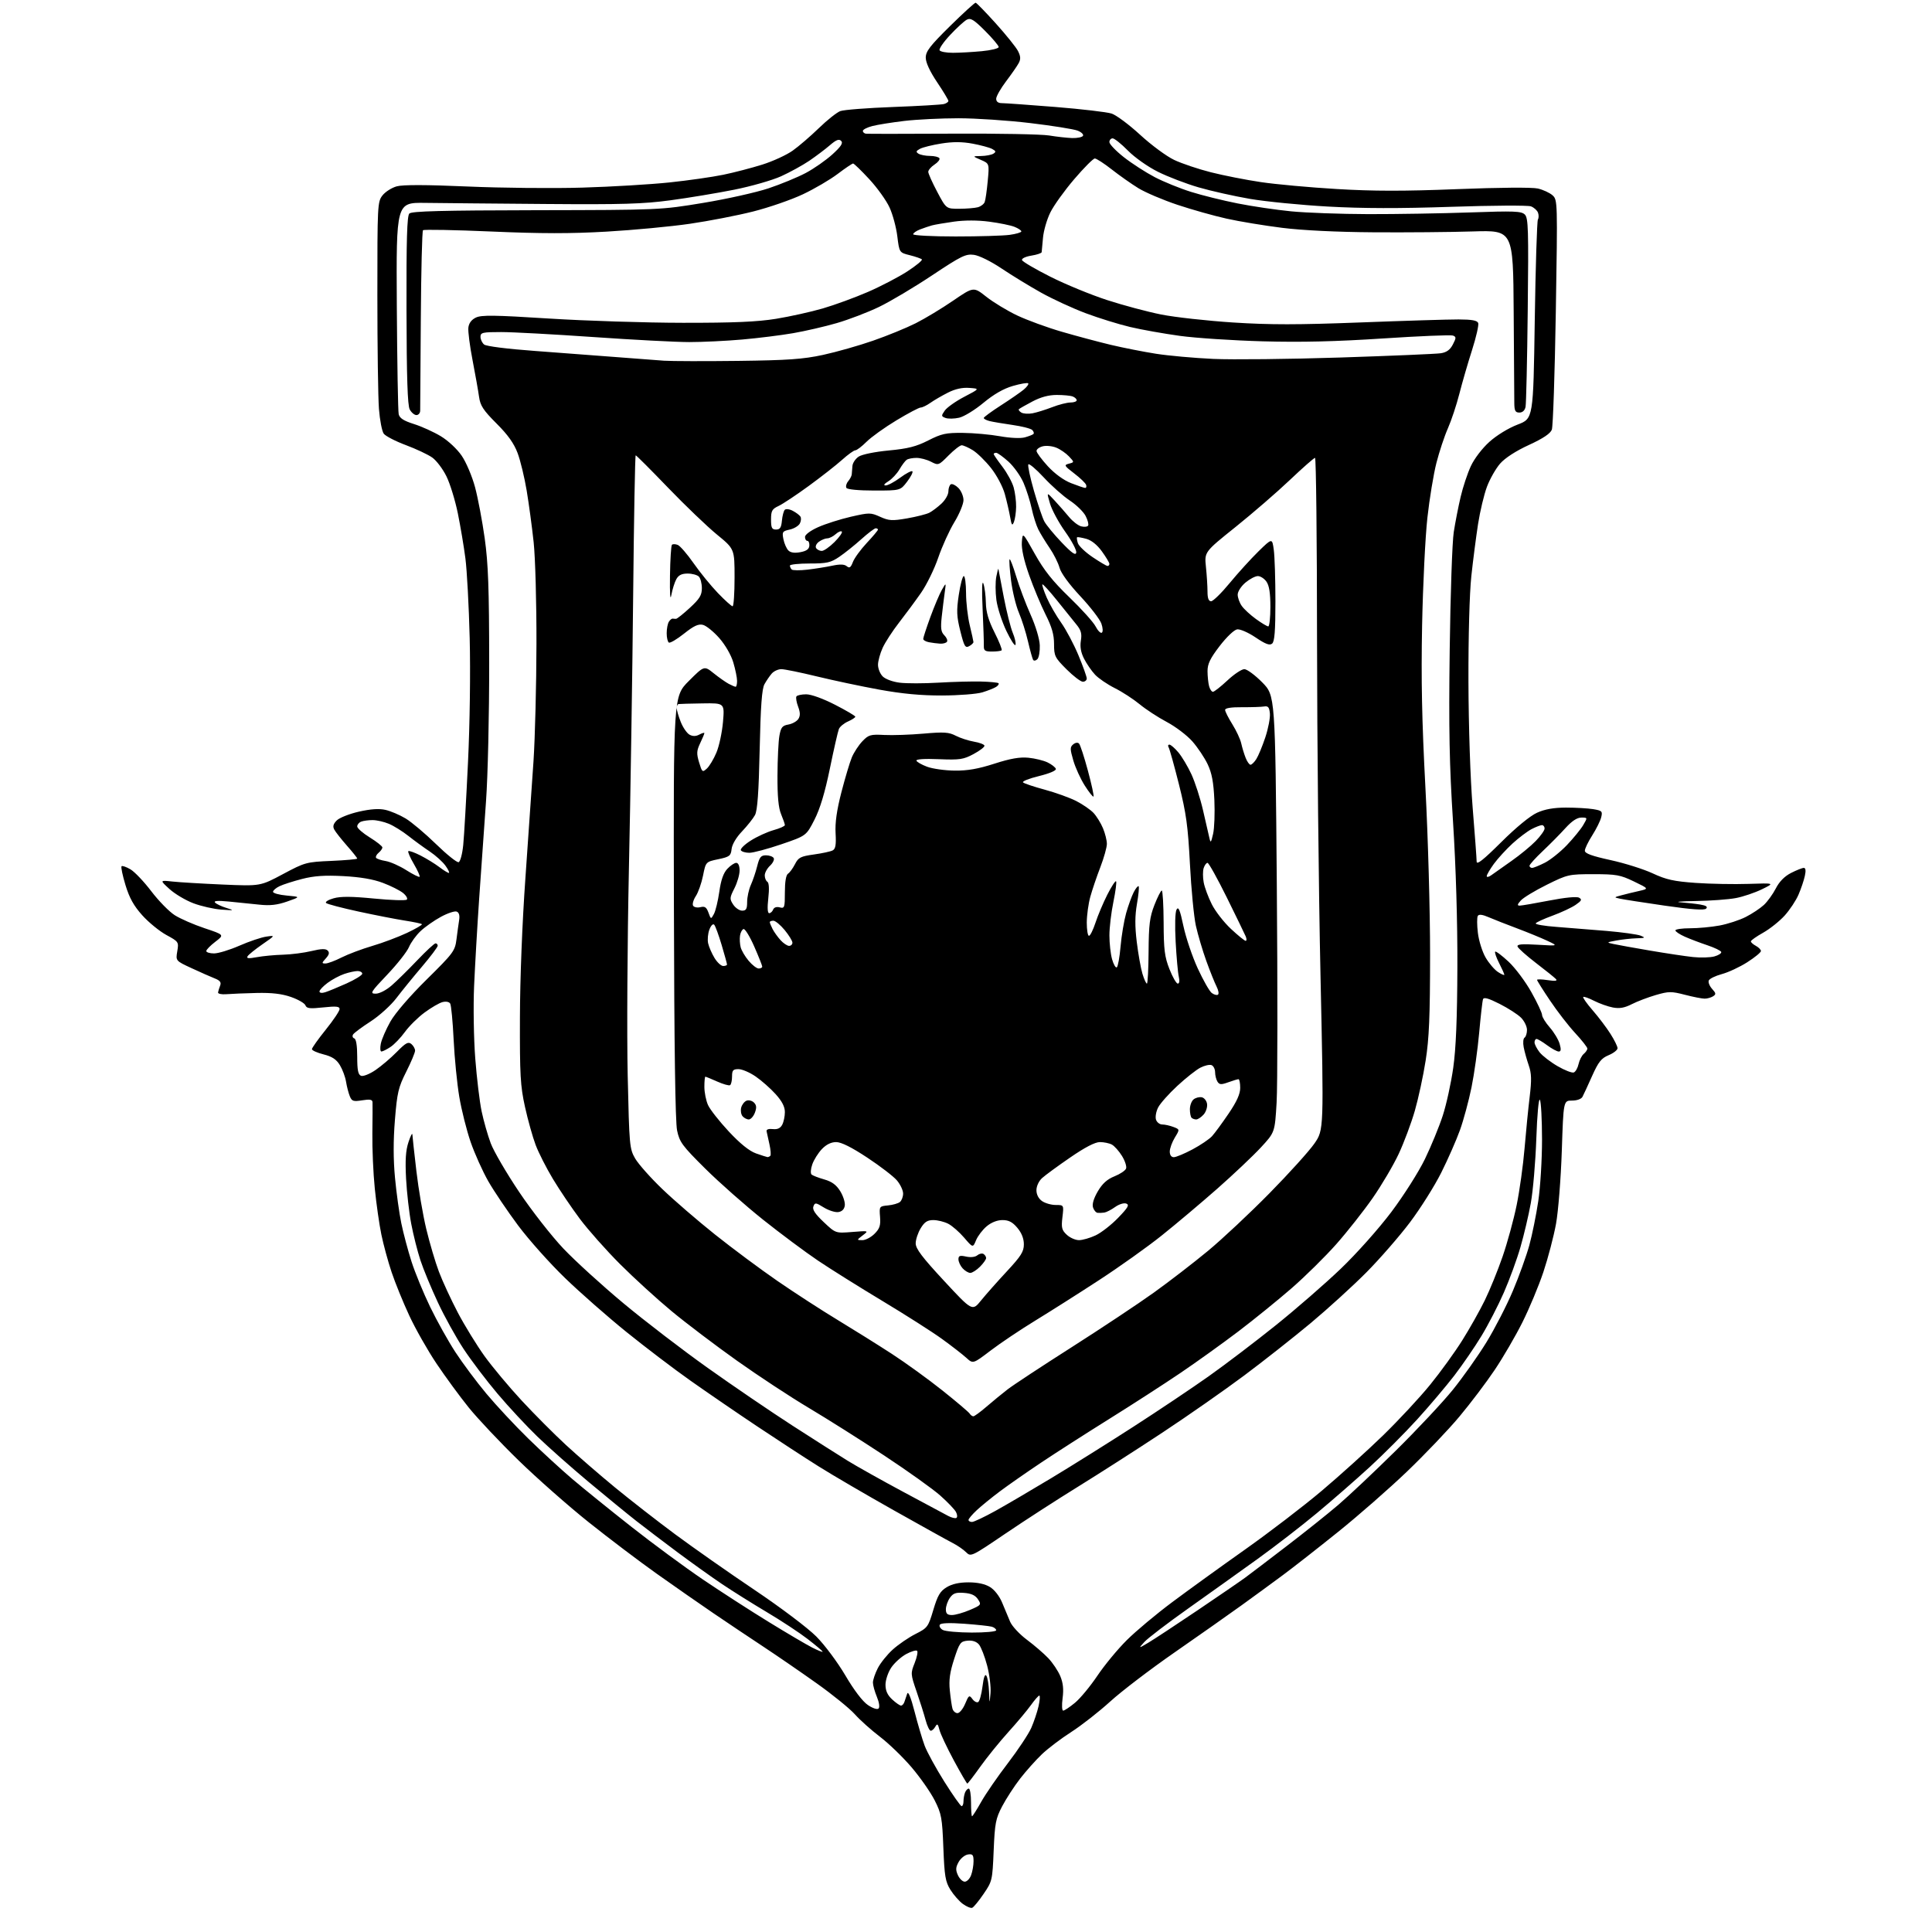 <?xml version="1.0" encoding="UTF-8" standalone="no"?>
<svg 
  version="1.1" 
  xmlns="http://www.w3.org/2000/svg" 
  xmlns:xlink="http://www.w3.org/1999/xlink" 
  xmlns:svg="http://www.w3.org/2000/svg"
  xmlns:rdf="http://www.w3.org/1999/02/22-rdf-syntax-ns#"
  xmlns:cc="http://creativecommons.org/ns#"
  xmlns:dc="http://purl.org/dc/elements/1.1/"
  viewBox="0 0 768 768"
  width="768"
  height="768"
>
<style>svg {background-color: white; }</style>"
<path stroke="none" fill="black" fill-rule="evenodd" d="M386.46,758.38C385.89,758.60 384.22,757.91 382.76,756.85C381.30,755.78 379.07,753.24 377.80,751.21C375.80,747.98 375.44,745.82 375.00,734.50C374.54,722.60 374.25,721.01 371.54,715.65C369.91,712.44 365.77,706.52 362.35,702.51C358.92,698.49 353.28,693.04 349.81,690.40C346.34,687.75 341.83,683.72 339.79,681.43C337.74,679.14 330.95,673.63 324.70,669.19C318.45,664.74 308.87,658.16 303.42,654.56C297.96,650.96 289.03,644.98 283.56,641.26C278.10,637.54 267.97,630.49 261.06,625.58C254.15,620.68 241.97,611.46 234.00,605.10C226.03,598.74 213.48,587.68 206.13,580.52C198.78,573.36 189.86,563.90 186.31,559.50C182.76,555.10 176.98,547.21 173.47,541.97C169.96,536.73 165.10,528.16 162.67,522.91C160.23,517.67 157.08,509.93 155.67,505.71C154.25,501.49 152.42,494.76 151.60,490.77C150.77,486.77 149.60,478.55 148.99,472.50C148.37,466.45 147.94,456.55 148.02,450.50C148.10,444.45 148.13,438.88 148.08,438.12C148.02,437.08 147.02,436.90 143.99,437.39C140.44,437.95 139.86,437.76 139.05,435.76C138.54,434.52 137.87,431.93 137.56,430.00C137.25,428.07 136.14,425.10 135.10,423.39C133.70,421.10 132.01,419.99 128.60,419.13C126.07,418.49 124.00,417.56 124.00,417.05C124.00,416.55 126.47,413.07 129.49,409.32C132.51,405.57 134.98,401.89 134.99,401.13C135.00,400.05 133.67,399.91 128.50,400.46C123.15,401.04 121.89,400.89 121.41,399.63C121.09,398.79 118.50,397.30 115.66,396.31C112.01,395.04 108.01,394.58 102.00,394.72C97.33,394.83 91.92,395.05 90.00,395.21C88.06,395.37 86.58,395.05 86.68,394.50C86.77,393.95 87.15,392.72 87.52,391.77C88.02,390.49 87.46,389.76 85.35,388.93C83.78,388.31 79.65,386.49 76.17,384.87C69.83,381.94 69.83,381.94 70.47,378.16C71.10,374.45 71.02,374.33 66.13,371.67C63.39,370.17 59.08,366.66 56.57,363.86C53.18,360.09 51.44,356.97 49.88,351.83C48.72,348.02 48.02,344.65 48.32,344.35C48.62,344.05 50.22,344.61 51.87,345.58C53.53,346.56 57.26,350.49 60.16,354.31C63.07,358.13 67.26,362.41 69.47,363.81C71.69,365.22 77.03,367.55 81.35,368.99C89.20,371.61 89.20,371.61 85.60,374.36C83.62,375.87 82.00,377.53 82.00,378.05C82.00,378.57 83.39,379.00 85.08,379.00C86.78,379.00 91.32,377.61 95.18,375.92C99.04,374.23 103.84,372.61 105.85,372.32C109.50,371.79 109.50,371.79 104.32,375.37C101.48,377.34 98.82,379.48 98.42,380.13C97.88,381.01 98.81,381.10 102.10,380.49C104.52,380.04 109.20,379.60 112.50,379.51C115.80,379.42 120.90,378.76 123.83,378.05C127.69,377.12 129.46,377.06 130.26,377.86C131.05,378.65 130.85,379.51 129.52,380.98C127.85,382.82 127.84,383.00 129.38,383.00C130.31,383.00 133.19,381.93 135.78,380.61C138.38,379.30 143.88,377.23 148.00,376.02C152.12,374.81 158.35,372.46 161.83,370.82C165.31,369.17 167.96,367.62 167.71,367.38C167.47,367.13 164.39,366.48 160.88,365.94C157.37,365.39 149.10,363.78 142.50,362.35C135.90,360.92 130.11,359.40 129.63,358.96C129.15,358.52 130.50,357.67 132.63,357.08C135.45,356.29 139.81,356.32 148.72,357.19C155.44,357.85 161.29,358.04 161.72,357.61C162.15,357.18 161.47,355.99 160.21,354.97C158.95,353.95 155.35,352.14 152.21,350.96C148.36,349.50 143.23,348.63 136.50,348.27C129.06,347.88 124.86,348.17 120.10,349.39C116.58,350.30 112.54,351.59 111.13,352.27C109.71,352.95 108.54,353.95 108.53,354.50C108.51,355.05 110.97,355.73 114.00,356.00C119.50,356.50 119.50,356.50 114.15,358.37C110.18,359.75 107.33,360.07 103.15,359.62C100.04,359.29 94.58,358.73 91.00,358.38C86.50,357.95 84.81,358.08 85.50,358.80C86.05,359.37 88.08,360.33 90.00,360.92C93.28,361.92 93.15,361.96 88.00,361.58C84.97,361.36 79.98,360.23 76.90,359.07C73.82,357.91 69.54,355.37 67.40,353.43C63.50,349.88 63.50,349.88 68.50,350.42C71.25,350.72 80.25,351.26 88.50,351.62C103.50,352.27 103.50,352.27 112.50,347.46C121.25,342.79 121.78,342.65 131.75,342.22C137.39,341.97 142.00,341.56 142.00,341.29C142.00,341.02 140.16,338.71 137.90,336.15C135.65,333.59 133.39,330.72 132.88,329.77C132.21,328.52 132.48,327.52 133.87,326.13C134.93,325.07 138.88,323.51 142.65,322.65C147.32,321.59 150.68,321.36 153.22,321.94C155.27,322.40 158.87,323.93 161.22,325.34C163.57,326.75 169.01,331.33 173.31,335.52C177.60,339.70 181.65,342.95 182.31,342.73C182.97,342.52 183.78,339.49 184.14,335.92C184.49,332.39 185.34,317.66 186.03,303.18C186.77,287.85 187.05,267.17 186.71,253.68C186.39,240.93 185.62,226.68 185.01,222.00C184.41,217.32 183.05,209.28 182.01,204.12C180.96,198.96 178.93,192.33 177.49,189.39C176.05,186.45 173.51,183.08 171.84,181.89C170.17,180.70 165.43,178.47 161.31,176.93C157.19,175.39 153.25,173.35 152.54,172.39C151.84,171.43 150.99,167.01 150.64,162.57C150.29,158.13 150.01,137.80 150.01,117.38C150.00,81.50 150.07,80.18 152.05,77.67C153.17,76.24 155.72,74.62 157.72,74.07C160.15,73.40 169.41,73.42 185.92,74.14C199.44,74.73 219.95,74.93 231.51,74.58C243.07,74.24 258.61,73.31 266.05,72.53C273.49,71.75 283.15,70.37 287.51,69.47C291.87,68.57 298.87,66.74 303.06,65.42C307.25,64.10 312.67,61.61 315.09,59.89C317.52,58.17 322.20,54.14 325.50,50.94C328.80,47.73 332.64,44.68 334.03,44.16C335.42,43.64 344.87,42.91 355.03,42.53C365.19,42.15 374.29,41.62 375.25,41.35C376.21,41.09 377.00,40.53 377.00,40.12C377.00,39.71 374.98,36.35 372.50,32.66C369.63,28.38 368.00,24.85 368.00,22.92C368.00,20.41 369.66,18.26 377.58,10.44C382.85,5.25 387.47,1.04 387.83,1.08C388.20,1.13 391.81,4.84 395.86,9.33C399.91,13.83 403.87,18.74 404.65,20.25C405.73,22.36 405.81,23.50 404.95,25.09C404.34,26.24 402.07,29.50 399.92,32.34C397.77,35.18 396.01,38.29 396.00,39.25C396.00,40.40 396.77,41.00 398.26,41.00C399.50,41.00 409.07,41.69 419.51,42.52C429.95,43.36 440.02,44.54 441.87,45.14C443.72,45.74 448.84,49.55 453.24,53.60C457.64,57.65 463.72,62.14 466.75,63.57C469.78,65.01 476.36,67.22 481.38,68.49C486.40,69.76 495.33,71.52 501.22,72.39C507.12,73.27 520.69,74.51 531.38,75.14C545.95,76.01 557.89,76.03 579.15,75.19C595.96,74.52 609.06,74.42 611.32,74.94C613.43,75.43 616.06,76.65 617.17,77.65C619.16,79.46 619.18,80.12 618.46,123.99C618.06,148.47 617.35,169.53 616.88,170.79C616.29,172.36 613.42,174.28 607.75,176.89C602.60,179.25 598.30,182.04 596.34,184.26C594.62,186.23 592.26,190.37 591.09,193.48C589.93,196.58 588.34,203.25 587.55,208.31C586.77,213.36 585.56,222.68 584.88,229.00C584.15,235.80 583.68,252.98 583.73,271.00C583.79,289.08 584.47,309.44 585.40,321.00C586.27,331.73 586.99,341.39 586.99,342.48C587.00,343.93 589.60,341.88 596.75,334.78C602.67,328.89 608.27,324.30 611.00,323.07C614.12,321.66 617.64,321.04 622.50,321.03C626.35,321.03 631.22,321.31 633.32,321.65C636.84,322.24 637.09,322.49 636.50,324.89C636.15,326.33 634.54,329.56 632.93,332.09C631.32,334.61 630.00,337.35 630.00,338.17C630.00,339.26 632.81,340.28 640.25,341.91C645.89,343.14 653.42,345.52 657.00,347.19C662.35,349.68 665.37,350.35 674.08,350.97C679.90,351.38 689.35,351.55 695.08,351.36C705.50,351.01 705.50,351.01 700.40,353.50C697.60,354.87 692.92,356.45 690.02,357.00C687.11,357.55 679.95,358.08 674.11,358.17C668.28,358.27 665.52,358.50 668.00,358.68C670.48,358.86 674.02,359.26 675.88,359.57C678.23,359.97 678.94,360.46 678.21,361.19C677.49,361.91 672.51,361.56 661.83,360.02C653.40,358.80 645.38,357.55 644.00,357.25C641.51,356.71 641.51,356.70 644.50,355.90C646.15,355.45 649.30,354.68 651.50,354.19C655.50,353.28 655.50,353.28 649.50,350.39C644.10,347.79 642.48,347.50 633.42,347.50C623.60,347.50 623.14,347.61 614.88,351.70C610.22,354.01 605.57,356.82 604.55,357.95C603.15,359.50 603.04,360.00 604.10,360.00C604.87,360.00 610.15,359.09 615.83,357.99C622.11,356.77 626.75,356.32 627.69,356.84C628.96,357.56 628.73,358.04 626.36,359.68C624.79,360.77 620.68,362.69 617.23,363.96C613.78,365.22 610.74,366.61 610.48,367.04C610.21,367.47 613.93,368.11 618.75,368.46C623.56,368.82 632.53,369.54 638.68,370.06C644.84,370.59 650.91,371.43 652.18,371.94C654.22,372.76 654.01,372.89 650.50,372.99C648.30,373.06 644.70,373.46 642.50,373.87C638.50,374.63 638.50,374.63 641.50,375.28C643.15,375.64 649.67,376.81 656.00,377.89C662.33,378.97 669.98,380.12 673.00,380.44C676.02,380.76 679.85,380.65 681.50,380.19C683.15,379.73 684.37,378.94 684.22,378.43C684.06,377.92 681.59,376.72 678.72,375.76C675.85,374.80 671.81,373.27 669.75,372.35C667.69,371.44 666.00,370.31 666.00,369.85C666.00,369.38 668.62,369.00 671.82,369.00C675.02,369.00 680.28,368.51 683.53,367.91C686.77,367.31 691.46,365.78 693.96,364.51C696.46,363.25 699.70,361.09 701.17,359.73C702.63,358.37 704.77,355.40 705.93,353.14C707.31,350.44 709.38,348.34 711.97,347.01C714.14,345.91 716.42,345.00 717.04,345.00C717.78,345.00 717.92,346.09 717.45,348.21C717.07,349.98 715.94,353.31 714.94,355.63C713.95,357.95 711.47,361.68 709.44,363.94C707.40,366.19 703.55,369.26 700.87,370.77C698.19,372.27 696.00,373.82 696.00,374.21C696.00,374.61 696.90,375.41 698.00,376.00C699.10,376.59 700.00,377.51 700.00,378.05C700.00,378.59 697.56,380.59 694.57,382.50C691.59,384.41 687.03,386.53 684.45,387.22C681.87,387.92 679.53,389.06 679.26,389.78C678.98,390.49 679.58,391.99 680.59,393.10C682.16,394.83 682.21,395.25 680.96,396.05C680.16,396.55 678.66,396.98 677.64,396.98C676.62,396.99 673.10,396.30 669.82,395.45C664.37,394.04 663.35,394.05 658.20,395.54C655.10,396.45 650.80,398.08 648.65,399.18C645.79,400.64 643.78,400.99 641.17,400.50C639.20,400.13 635.84,398.94 633.70,397.85C631.56,396.75 629.60,396.06 629.35,396.31C629.11,396.56 630.80,398.96 633.12,401.63C635.45,404.31 638.62,408.50 640.17,410.95C641.73,413.39 643.00,415.97 643.00,416.68C643.00,417.39 641.41,418.64 639.46,419.45C636.54,420.67 635.40,422.11 632.89,427.71C631.22,431.45 629.50,435.18 629.06,436.00C628.59,436.88 626.86,437.50 624.88,437.50C621.50,437.50 621.50,437.50 620.84,457.50C620.47,468.50 619.44,481.55 618.54,486.50C617.64,491.45 615.38,500.06 613.52,505.64C611.66,511.21 607.89,520.23 605.16,525.68C602.43,531.13 597.49,539.62 594.18,544.54C590.88,549.47 584.56,557.83 580.14,563.11C575.72,568.40 566.34,578.23 559.30,584.97C552.26,591.71 539.98,602.47 532.00,608.88C524.02,615.30 514.12,623.05 510.00,626.10C505.88,629.16 498.45,634.58 493.50,638.16C488.55,641.73 476.62,650.12 467.00,656.80C457.38,663.47 445.83,672.28 441.35,676.36C436.86,680.44 429.89,685.90 425.85,688.49C421.81,691.08 416.55,695.06 414.16,697.35C411.77,699.63 407.89,703.98 405.54,707.00C403.20,710.02 399.98,714.98 398.39,718.00C395.80,722.94 395.46,724.74 395.00,735.61C394.51,747.45 394.42,747.85 391.00,752.85C389.08,755.67 387.04,758.16 386.46,758.38zM383.50,748.00C384.35,748.00 385.49,746.85 386.02,745.43C386.56,744.02 387.00,741.52 387.00,739.87C387.00,737.33 386.65,736.91 384.78,737.18C383.56,737.36 381.90,738.70 381.08,740.16C379.89,742.29 379.83,743.32 380.78,745.41C381.43,746.83 382.65,748.00 383.50,748.00zM386.40,722.00C386.63,722.00 388.27,719.41 390.05,716.25C391.83,713.09 396.59,706.18 400.63,700.91C404.67,695.63 408.85,689.33 409.93,686.90C411.00,684.46 412.31,680.57 412.84,678.24C413.36,675.91 413.50,674.01 413.14,674.02C412.79,674.03 411.30,675.72 409.84,677.77C408.38,679.82 404.33,684.66 400.84,688.51C397.35,692.37 392.34,698.56 389.70,702.26C387.06,705.97 384.73,709.00 384.52,709.00C384.31,709.00 381.89,704.84 379.14,699.75C376.40,694.66 373.83,689.21 373.44,687.62C372.84,685.25 372.56,685.03 371.81,686.37C371.31,687.27 370.49,688.00 369.99,688.00C369.49,688.00 368.57,686.09 367.94,683.75C367.32,681.41 365.70,676.30 364.35,672.39C361.97,665.50 361.95,665.16 363.58,661.10C364.50,658.80 364.94,656.61 364.57,656.23C364.19,655.86 362.23,656.44 360.22,657.52C358.21,658.61 355.54,661.03 354.28,662.90C353.02,664.78 352.00,667.82 352.00,669.70C352.00,672.09 352.78,673.82 354.65,675.55C356.10,676.90 357.69,678.00 358.18,678.00C358.66,678.00 359.27,677.33 359.53,676.50C359.79,675.67 360.28,674.21 360.63,673.25C361.03,672.14 362.10,674.76 363.56,680.42C364.82,685.33 366.62,691.40 367.56,693.92C368.50,696.44 372.02,702.87 375.38,708.22C378.75,713.57 381.84,717.96 382.25,717.97C382.66,717.99 383.00,717.14 383.00,716.08C383.00,715.03 383.27,713.45 383.61,712.58C383.94,711.71 384.62,711.00 385.11,711.00C385.60,711.00 386.00,713.48 386.00,716.50C386.00,719.52 386.18,722.00 386.40,722.00zM380.62,681.00C381.43,681.00 382.80,679.33 383.66,677.28C385.09,673.85 385.31,673.71 386.54,675.38C387.27,676.38 388.32,676.92 388.86,676.58C389.41,676.25 390.17,673.45 390.56,670.38C391.02,666.70 391.55,665.26 392.11,666.15C392.58,666.89 393.05,669.75 393.16,672.50C393.35,677.50 393.35,677.50 393.74,673.08C393.96,670.65 393.35,665.70 392.40,662.08C391.45,658.46 389.98,654.69 389.14,653.70C388.14,652.54 386.54,652.01 384.59,652.20C381.80,652.48 381.39,653.04 379.29,659.50C377.57,664.78 377.15,667.85 377.57,672.00C377.87,675.02 378.35,678.29 378.63,679.25C378.91,680.21 379.80,681.00 380.62,681.00zM349.25,679.15C349.77,678.63 349.48,676.70 348.57,674.51C347.71,672.44 347.00,669.89 347.00,668.84C347.00,667.78 347.87,665.22 348.93,663.14C349.99,661.06 352.67,657.72 354.89,655.72C357.11,653.71 361.17,650.93 363.92,649.54C368.72,647.11 368.99,646.74 371.01,639.96C372.73,634.20 373.70,632.54 376.31,630.95C378.45,629.65 381.31,629.01 385.00,629.01C388.59,629.01 391.55,629.65 393.53,630.86C395.32,631.95 397.31,634.50 398.38,637.10C399.38,639.52 400.81,642.93 401.55,644.68C402.30,646.43 405.29,649.65 408.20,651.82C411.12,654.00 414.94,657.29 416.70,659.14C418.46,660.99 420.61,664.20 421.48,666.29C422.60,668.98 422.87,671.52 422.40,675.04C422.03,677.80 422.14,680.00 422.64,680.00C423.14,680.00 425.24,678.60 427.31,676.89C429.39,675.18 433.39,670.35 436.22,666.14C439.04,661.94 444.31,655.56 447.93,651.97C451.54,648.37 459.68,641.57 466.00,636.86C472.32,632.14 485.32,622.75 494.87,616.00C504.43,609.24 518.16,598.74 525.37,592.65C532.59,586.56 543.58,576.63 549.79,570.59C556.00,564.54 564.43,555.48 568.51,550.45C572.60,545.43 578.33,537.50 581.26,532.83C584.19,528.17 588.22,521.01 590.22,516.92C592.22,512.84 595.41,504.99 597.31,499.49C599.21,493.98 601.73,484.77 602.90,479.02C604.07,473.28 605.48,463.16 606.03,456.54C606.59,449.92 607.50,440.68 608.07,436.00C608.88,429.24 608.81,426.68 607.70,423.50C606.94,421.30 606.03,418.05 605.69,416.29C605.35,414.52 605.50,412.81 606.03,412.48C606.56,412.15 607.00,410.76 607.00,409.40C607.00,408.03 605.93,405.84 604.62,404.53C603.31,403.22 599.48,400.76 596.10,399.05C591.65,396.80 589.83,396.30 589.52,397.22C589.27,397.93 588.59,403.90 588.00,410.50C587.41,417.10 586.04,426.88 584.95,432.23C583.86,437.59 581.79,445.24 580.36,449.23C578.92,453.23 575.57,460.85 572.91,466.16C570.25,471.47 564.66,480.35 560.49,485.89C556.31,491.43 548.53,500.37 543.20,505.75C537.86,511.13 527.90,520.20 521.06,525.92C514.21,531.63 502.29,541.03 494.56,546.80C486.82,552.58 472.18,562.81 462.00,569.53C451.82,576.25 436.75,585.91 428.50,591.00C420.25,596.09 407.30,604.46 399.72,609.60C386.14,618.82 385.92,618.92 384.03,617.03C382.97,615.97 380.62,614.35 378.80,613.42C376.99,612.50 366.45,606.65 355.38,600.42C344.31,594.19 330.81,586.31 325.38,582.89C319.95,579.48 308.98,572.33 301.00,567.00C293.02,561.68 281.10,553.51 274.50,548.85C267.90,544.20 256.43,535.47 249.00,529.47C241.57,523.47 230.59,513.82 224.60,508.03C218.60,502.24 210.22,492.85 205.97,487.16C201.73,481.47 196.39,473.56 194.11,469.58C191.84,465.60 188.67,458.56 187.07,453.92C185.48,449.29 183.45,441.23 182.57,436.00C181.69,430.77 180.68,420.57 180.33,413.31C179.98,406.06 179.36,399.59 178.96,398.93C178.52,398.22 177.25,397.99 175.86,398.36C174.56,398.71 171.36,400.58 168.75,402.51C166.13,404.44 162.63,407.91 160.96,410.22C159.29,412.53 156.70,415.22 155.21,416.20C153.72,417.18 152.11,417.99 151.62,417.99C151.14,418.00 151.03,416.59 151.38,414.87C151.72,413.15 153.43,409.21 155.17,406.12C157.05,402.78 162.90,395.98 169.58,389.39C180.24,378.87 180.87,378.02 181.46,373.39C181.80,370.70 182.28,367.25 182.52,365.71C182.81,363.89 182.47,362.73 181.53,362.37C180.74,362.07 177.93,363.00 175.27,364.45C172.62,365.89 168.99,368.43 167.21,370.10C165.43,371.76 163.35,374.63 162.58,376.46C161.81,378.30 157.94,383.22 153.97,387.40C147.33,394.39 146.95,395.00 149.34,395.00C150.83,395.00 153.52,393.62 155.67,391.75C157.73,389.96 162.31,385.46 165.84,381.75C169.38,378.04 172.66,375.00 173.14,375.00C173.61,375.00 174.00,375.43 174.00,375.94C174.00,376.46 171.19,380.20 167.75,384.25C164.31,388.30 159.72,393.94 157.55,396.79C155.38,399.64 150.79,403.80 147.34,406.03C143.89,408.26 140.74,410.60 140.35,411.23C139.96,411.87 140.18,412.56 140.82,412.77C141.58,413.03 142.00,415.67 142.00,420.11C142.00,425.42 142.36,427.20 143.53,427.65C144.37,427.97 146.94,426.95 149.26,425.37C151.58,423.79 155.40,420.54 157.75,418.14C161.30,414.53 162.29,413.99 163.52,415.01C164.33,415.69 165.00,416.88 165.00,417.65C165.00,418.42 163.42,422.19 161.49,426.02C158.36,432.24 157.87,434.29 156.99,445.16C156.32,453.34 156.33,460.88 157.02,468.20C157.58,474.19 158.71,482.33 159.53,486.29C160.35,490.26 162.17,497.10 163.58,501.50C164.99,505.90 168.32,514.00 170.98,519.50C173.64,525.00 178.16,533.10 181.03,537.50C183.90,541.90 189.44,549.33 193.34,554.00C197.24,558.67 204.72,566.69 209.96,571.81C215.21,576.94 223.10,584.19 227.50,587.93C231.90,591.67 242.47,600.22 251.00,606.93C259.52,613.64 272.35,623.09 279.50,627.93C286.65,632.77 298.40,640.35 305.61,644.77C312.82,649.20 320.58,653.77 322.86,654.93C325.14,656.09 327.00,656.83 327.00,656.58C327.00,656.32 324.31,654.05 321.02,651.51C317.73,648.98 310.42,644.17 304.77,640.82C299.12,637.46 291.12,632.45 287.00,629.68C282.88,626.90 275.00,621.28 269.50,617.18C264.00,613.08 256.57,607.44 253.00,604.65C249.43,601.85 240.88,594.86 234.00,589.11C227.12,583.36 217.96,575.24 213.64,571.08C209.32,566.91 202.17,559.23 197.76,554.00C193.34,548.77 187.28,540.77 184.28,536.21C181.28,531.66 176.67,523.33 174.05,517.71C171.42,512.10 168.30,504.57 167.13,500.99C165.95,497.40 164.31,490.90 163.48,486.53C162.64,482.17 161.72,474.07 161.42,468.55C161.03,461.13 161.28,457.32 162.38,454.00C163.20,451.52 163.90,450.18 163.93,451.01C163.97,451.83 164.68,458.36 165.52,465.51C166.35,472.65 168.12,483.02 169.45,488.54C170.78,494.07 173.03,501.70 174.47,505.51C175.90,509.31 179.30,516.66 182.02,521.84C184.75,527.01 189.52,534.77 192.62,539.09C195.73,543.40 202.37,551.35 207.39,556.76C212.40,562.16 220.32,570.11 225.00,574.43C229.68,578.74 238.45,586.34 244.50,591.31C250.55,596.28 261.35,604.69 268.50,609.99C275.65,615.28 289.82,625.22 300.00,632.06C310.37,639.03 321.13,647.15 324.50,650.54C327.83,653.89 332.97,660.79 336.06,666.04C339.49,671.88 342.91,676.37 344.99,677.77C346.96,679.10 348.73,679.67 349.25,679.15zM456.50,652.98C458.70,651.67 467.48,645.90 476.00,640.15C484.52,634.40 493.07,628.54 495.00,627.12C496.93,625.70 504.35,620.06 511.50,614.57C518.65,609.09 527.88,601.73 532.00,598.20C536.12,594.68 546.41,584.98 554.85,576.65C563.30,568.32 573.48,557.45 577.49,552.50C581.50,547.55 587.52,539.04 590.87,533.59C594.21,528.14 598.96,518.91 601.41,513.09C603.87,507.27 606.80,499.12 607.93,495.00C609.06,490.88 610.66,483.00 611.48,477.50C612.31,472.00 612.98,460.98 612.98,453.00C612.97,445.02 612.59,437.91 612.13,437.18C611.65,436.43 611.04,443.05 610.71,452.68C610.38,461.93 609.40,473.44 608.52,478.26C607.65,483.08 605.79,490.96 604.40,495.76C603.02,500.57 600.05,508.69 597.81,513.80C595.57,518.92 591.56,526.69 588.89,531.08C586.23,535.47 581.38,542.53 578.13,546.78C574.87,551.02 568.22,558.88 563.35,564.24C558.48,569.59 550.00,578.10 544.50,583.15C539.00,588.19 529.55,596.44 523.50,601.47C517.45,606.51 506.88,614.68 500.00,619.64C493.12,624.59 480.71,633.46 472.41,639.34C464.10,645.23 456.23,651.24 454.91,652.70C452.50,655.35 452.50,655.35 456.50,652.98zM386.25,648.97C391.64,648.99 396.00,648.58 396.00,648.07C396.00,647.55 395.21,646.91 394.25,646.64C393.29,646.37 388.39,645.84 383.37,645.47C377.44,645.04 374.01,645.17 373.60,645.84C373.25,646.41 373.75,647.34 374.73,647.91C375.70,648.48 380.89,648.95 386.25,648.97zM378.42,642.00C379.75,642.00 382.95,641.09 385.53,639.99C390.06,638.05 390.17,637.89 388.75,635.74C387.70,634.15 386.09,633.41 383.23,633.20C379.96,632.95 378.88,633.33 377.59,635.17C376.72,636.42 376.00,638.47 376.00,639.72C376.00,641.46 376.57,642.00 378.42,642.00zM386.38,605.00C387.14,605.00 391.30,603.03 395.63,600.63C399.96,598.23 410.02,592.33 418.00,587.52C425.98,582.71 440.60,573.56 450.50,567.17C460.40,560.79 473.90,551.75 480.50,547.07C487.10,542.40 499.09,533.28 507.15,526.81C515.21,520.34 526.84,510.22 532.99,504.33C539.28,498.31 548.07,488.43 553.07,481.80C557.98,475.27 563.96,465.85 566.43,460.74C568.89,455.66 572.08,447.90 573.51,443.50C574.95,439.10 576.82,430.55 577.68,424.50C578.77,416.78 579.26,404.85 579.33,384.50C579.39,366.40 578.75,344.72 577.61,326.82C576.14,303.88 575.88,290.16 576.28,258.32C576.56,236.42 577.28,215.35 577.89,211.50C578.49,207.65 579.72,201.35 580.63,197.50C581.53,193.65 583.35,188.16 584.68,185.30C586.08,182.29 589.20,178.21 592.07,175.63C594.96,173.03 599.64,170.17 603.27,168.78C609.50,166.40 609.50,166.40 610.09,127.37C610.41,105.90 610.98,87.85 611.34,87.26C611.71,86.66 611.72,85.43 611.37,84.51C611.02,83.60 609.76,82.48 608.58,82.03C607.39,81.58 593.17,81.66 576.96,82.21C556.27,82.91 541.66,82.88 527.89,82.11C517.10,81.51 503.15,80.13 496.89,79.06C490.62,77.98 481.45,75.93 476.50,74.49C471.55,73.06 464.27,70.27 460.32,68.30C456.26,66.28 451.07,62.61 448.36,59.86C445.73,57.19 443.00,55.00 442.29,55.00C441.58,55.00 441.00,55.67 441.00,56.49C441.00,57.30 443.59,60.00 446.75,62.49C449.91,64.97 455.43,68.53 459.00,70.40C462.57,72.27 469.10,74.92 473.50,76.29C477.90,77.67 486.23,79.73 492.00,80.87C497.77,82.02 507.33,83.43 513.24,84.01C519.15,84.59 532.96,85.09 543.94,85.12C554.92,85.14 573.05,84.84 584.24,84.45C601.98,83.82 604.79,83.93 606.15,85.29C607.52,86.66 607.66,91.24 607.30,123.18C607.08,143.15 606.69,160.51 606.43,161.75C606.13,163.17 605.23,164.00 603.98,164.00C602.37,164.00 601.99,163.31 601.96,160.25C601.93,158.19 601.82,141.88 601.71,124.00C601.50,91.50 601.50,91.50 585.50,92.00C576.70,92.28 558.92,92.43 546.00,92.34C531.34,92.24 517.65,91.57 509.62,90.56C502.53,89.67 492.63,88.04 487.62,86.92C482.60,85.81 473.79,83.33 468.04,81.41C462.29,79.49 455.32,76.52 452.54,74.82C449.77,73.12 445.00,69.76 441.94,67.36C438.88,64.96 435.85,63.00 435.21,63.00C434.57,63.00 430.88,66.71 427.00,71.25C423.12,75.79 418.84,81.75 417.50,84.50C416.15,87.25 414.85,91.75 414.61,94.50C414.37,97.25 414.13,99.83 414.08,100.24C414.04,100.64 412.18,101.27 409.96,101.62C407.69,101.99 406.07,102.76 406.26,103.38C406.45,104.00 411.53,106.98 417.55,110.01C423.57,113.04 433.73,117.22 440.12,119.29C446.52,121.37 456.19,123.95 461.62,125.03C467.06,126.11 479.93,127.53 490.22,128.20C504.85,129.14 515.90,129.13 540.72,128.18C558.20,127.51 575.78,126.97 579.78,126.98C585.12,127.00 587.21,127.38 587.61,128.41C587.90,129.19 586.80,134.03 585.16,139.16C583.51,144.30 581.24,152.13 580.11,156.57C578.98,161.01 576.93,167.17 575.56,170.27C574.19,173.37 572.14,179.55 571.00,184.01C569.86,188.47 568.24,198.28 567.41,205.81C566.57,213.34 565.63,232.55 565.31,248.50C564.89,270.17 565.22,286.48 566.62,313.00C567.67,332.87 568.49,362.15 568.48,379.50C568.47,403.98 568.10,412.83 566.72,421.57C565.77,427.66 563.82,436.66 562.41,441.57C560.99,446.48 558.11,454.18 556.01,458.68C553.91,463.18 549.24,471.09 545.64,476.27C542.03,481.44 535.52,489.69 531.18,494.59C526.84,499.49 518.90,507.32 513.54,512.00C508.18,516.67 498.60,524.44 492.26,529.26C485.91,534.07 475.50,541.55 469.11,545.86C462.73,550.18 450.07,558.35 441.00,564.01C431.93,569.67 419.77,577.46 414.00,581.32C408.23,585.17 400.80,590.35 397.50,592.82C394.20,595.29 390.04,598.68 388.25,600.35C386.46,602.03 385.00,603.75 385.00,604.20C385.00,604.64 385.62,605.00 386.38,605.00zM380.18,603.39C380.63,603.11 380.56,602.05 380.01,601.03C379.47,600.01 376.66,597.07 373.76,594.50C370.87,591.92 360.85,584.77 351.50,578.60C342.15,572.43 328.65,563.91 321.50,559.66C314.35,555.41 301.52,546.98 293.00,540.93C284.48,534.88 272.77,526.01 267.00,521.23C261.23,516.45 252.00,508.03 246.49,502.52C240.98,497.01 233.79,488.90 230.49,484.50C227.20,480.10 222.38,472.96 219.79,468.64C217.19,464.32 214.10,458.25 212.93,455.14C211.75,452.04 209.85,445.23 208.69,440.00C206.85,431.64 206.61,427.38 206.68,404.50C206.72,388.94 207.60,366.66 208.86,349.00C210.01,332.77 211.46,311.85 212.08,302.50C212.69,293.15 213.22,272.23 213.25,256.00C213.29,239.64 212.79,221.60 212.13,215.50C211.48,209.45 210.23,200.22 209.36,195.00C208.49,189.78 206.87,183.07 205.76,180.11C204.33,176.28 201.90,172.86 197.38,168.35C192.10,163.07 190.92,161.26 190.43,157.74C190.11,155.41 188.95,148.88 187.86,143.24C186.76,137.59 186.01,131.75 186.18,130.24C186.39,128.45 187.42,127.08 189.19,126.23C191.40,125.18 196.59,125.25 218.19,126.62C232.66,127.54 256.65,128.30 271.50,128.32C291.73,128.34 301.01,127.94 308.50,126.73C314.00,125.83 322.36,123.98 327.07,122.61C331.78,121.24 339.86,118.28 345.01,116.05C350.17,113.81 357.24,110.12 360.73,107.85C364.21,105.58 366.79,103.45 366.46,103.11C366.13,102.78 363.98,102.03 361.68,101.45C357.50,100.41 357.50,100.41 356.70,93.95C356.27,90.40 354.88,85.24 353.61,82.48C352.35,79.72 348.73,74.66 345.55,71.23C342.38,67.80 339.48,65.00 339.12,65.00C338.75,65.00 335.98,66.87 332.97,69.15C329.96,71.43 323.74,75.08 319.15,77.24C314.56,79.41 305.66,82.49 299.36,84.08C293.07,85.67 281.75,87.86 274.21,88.96C266.67,90.06 251.82,91.46 241.20,92.07C226.86,92.90 215.09,92.89 195.35,92.03C180.74,91.40 168.50,91.17 168.15,91.52C167.79,91.88 167.40,107.77 167.28,126.83C167.16,145.90 167.05,162.29 167.03,163.25C167.02,164.21 166.34,165.00 165.54,165.00C164.73,165.00 163.53,163.99 162.87,162.76C162.01,161.15 161.65,150.16 161.59,123.32C161.52,95.21 161.80,85.81 162.72,84.88C163.66,83.94 175.64,83.63 213.22,83.56C262.32,83.47 262.56,83.46 279.50,80.66C288.85,79.12 300.53,76.51 305.45,74.88C310.37,73.24 317.07,70.48 320.34,68.74C323.61,67.00 328.35,63.68 330.89,61.37C334.34,58.22 335.22,56.87 334.37,56.01C333.52,55.13 332.42,55.56 329.87,57.75C328.02,59.35 324.33,62.12 321.69,63.92C319.04,65.71 314.01,68.48 310.50,70.07C306.99,71.66 298.58,74.07 291.81,75.42C285.04,76.77 273.65,78.66 266.50,79.62C255.71,81.08 247.30,81.33 217.00,81.09C196.93,80.93 175.32,80.74 169.00,80.65C157.50,80.50 157.50,80.50 157.74,121.50C157.88,144.05 158.21,163.47 158.49,164.66C158.86,166.24 160.46,167.27 164.54,168.56C167.60,169.52 172.40,171.70 175.22,173.40C178.14,175.16 181.73,178.51 183.54,181.17C185.31,183.75 187.67,189.33 188.84,193.67C189.99,197.98 191.72,207.12 192.68,214.00C194.08,224.01 194.44,233.88 194.46,263.50C194.48,284.38 193.93,308.34 193.20,318.50C192.48,328.40 191.27,345.73 190.49,357.00C189.72,368.27 188.81,384.02 188.46,392.00C188.11,399.98 188.32,412.90 188.92,420.72C189.52,428.54 190.66,438.02 191.46,441.80C192.25,445.57 193.88,451.27 195.07,454.46C196.26,457.64 201.35,466.36 206.37,473.83C211.39,481.31 219.32,491.44 224.00,496.37C228.68,501.29 239.40,511.05 247.83,518.07C256.25,525.09 271.33,536.65 281.33,543.76C291.32,550.87 306.48,561.19 315.00,566.69C323.52,572.19 333.43,578.49 337.00,580.69C340.57,582.89 350.48,588.44 359.00,593.01C367.52,597.58 375.59,601.90 376.93,602.61C378.26,603.32 379.73,603.67 380.18,603.39zM386.92,563.00C387.36,563.00 389.69,561.30 392.11,559.21C394.52,557.13 398.30,554.03 400.51,552.32C402.71,550.61 414.19,543.06 426.01,535.53C437.83,528.00 452.53,518.23 458.68,513.82C464.83,509.41 474.50,501.95 480.18,497.25C485.86,492.55 496.87,482.23 504.65,474.32C512.43,466.42 520.47,457.51 522.52,454.54C526.25,449.13 526.25,449.13 524.92,387.81C524.18,354.09 523.57,293.99 523.54,254.25C523.52,214.51 523.16,182.00 522.75,182.00C522.34,182.00 517.84,185.96 512.75,190.79C507.66,195.63 497.93,204.04 491.13,209.50C478.76,219.41 478.76,219.41 479.38,225.35C479.72,228.62 480.00,233.03 480.00,235.15C480.00,237.83 480.44,239.00 481.44,239.00C482.23,239.00 485.56,235.74 488.84,231.75C492.13,227.76 497.27,222.11 500.26,219.18C505.71,213.86 505.71,213.86 506.35,218.57C506.71,221.16 507.00,230.36 507.00,239.02C507.00,250.79 506.67,255.03 505.69,255.84C504.70,256.67 503.08,256.06 499.13,253.40C496.21,251.43 492.96,250.01 491.78,250.19C490.58,250.36 487.58,253.23 484.83,256.81C481.05,261.74 480.00,263.92 480.01,266.81C480.02,268.84 480.30,271.51 480.63,272.75C480.96,273.99 481.65,275.00 482.16,275.00C482.67,275.00 485.25,272.98 487.90,270.50C490.54,268.02 493.58,266.00 494.64,266.00C495.70,266.00 498.90,268.36 501.75,271.25C506.92,276.50 506.92,276.50 507.55,351.50C507.89,392.75 507.86,431.82 507.47,438.32C506.77,450.13 506.77,450.13 501.20,456.15C498.13,459.47 490.33,466.84 483.87,472.54C477.40,478.23 467.47,486.60 461.80,491.13C456.14,495.66 444.89,503.67 436.80,508.93C428.72,514.20 417.32,521.42 411.47,525.00C405.62,528.58 397.68,533.90 393.82,536.84C386.80,542.19 386.80,542.19 384.15,539.77C382.69,538.44 378.35,535.07 374.50,532.28C370.65,529.49 360.02,522.71 350.87,517.21C341.72,511.71 330.16,504.47 325.18,501.12C320.20,497.77 310.36,490.44 303.31,484.83C296.27,479.21 285.94,470.09 280.36,464.56C271.18,455.45 270.13,454.02 269.15,449.37C268.44,445.97 268.01,415.89 267.89,360.53C267.70,276.82 267.70,276.82 273.81,270.71C279.92,264.60 279.92,264.60 283.71,267.64C285.79,269.31 288.48,271.20 289.68,271.84C290.89,272.48 292.12,273.00 292.43,273.00C292.75,273.00 293.00,271.96 293.00,270.68C293.00,269.41 292.33,266.10 291.50,263.33C290.63,260.37 288.32,256.38 285.92,253.64C283.67,251.09 280.75,248.72 279.43,248.39C277.61,247.94 275.82,248.77 271.91,251.88C269.08,254.13 266.37,255.73 265.88,255.43C265.40,255.13 265.01,253.45 265.02,251.69C265.02,249.94 265.41,247.90 265.88,247.16C266.34,246.43 267.01,245.87 267.36,245.91C267.71,245.96 268.34,246.00 268.75,245.99C269.16,245.98 271.64,244.01 274.25,241.60C278.13,238.02 279.00,236.59 279.00,233.81C279.00,231.93 278.46,229.86 277.80,229.20C277.14,228.54 275.13,228.00 273.34,228.00C270.98,228.00 269.73,228.63 268.84,230.25C268.16,231.49 267.28,234.30 266.88,236.50C266.43,239.02 266.22,236.17 266.33,228.83C266.42,222.41 266.77,216.89 267.11,216.56C267.44,216.22 268.47,216.24 269.39,216.60C270.32,216.95 273.15,220.22 275.70,223.87C278.25,227.52 282.60,232.86 285.38,235.75C288.16,238.64 290.78,241.00 291.22,241.00C291.65,241.00 292.00,235.88 292.00,229.61C292.00,218.23 292.00,218.23 284.99,212.49C281.13,209.33 272.39,200.96 265.57,193.88C258.75,186.79 252.96,181.00 252.70,181.00C252.44,181.00 251.99,206.09 251.69,236.75C251.39,267.41 250.63,316.35 250.00,345.50C249.38,374.65 249.16,411.55 249.52,427.50C250.14,455.44 250.25,456.65 252.49,460.53C253.78,462.74 258.61,468.19 263.24,472.63C267.87,477.08 277.30,485.22 284.20,490.72C291.10,496.22 302.31,504.56 309.12,509.25C315.93,513.94 326.68,520.90 333.00,524.72C339.32,528.55 349.00,534.60 354.50,538.17C360.00,541.74 369.06,548.30 374.64,552.75C380.22,557.20 385.09,561.33 385.45,561.92C385.82,562.52 386.48,563.00 386.92,563.00zM390.00,516.94C391.92,514.57 396.54,509.36 400.25,505.37C405.90,499.29 407.00,497.54 407.00,494.63C407.00,492.35 406.11,490.10 404.41,488.08C402.47,485.77 400.98,485.00 398.49,485.00C396.40,485.00 394.05,485.93 392.21,487.48C390.59,488.84 388.69,491.33 388.00,493.01C386.74,496.05 386.74,496.05 383.27,492.00C381.36,489.77 378.52,487.28 376.95,486.47C375.38,485.66 372.72,485.00 371.03,485.00C368.65,485.00 367.53,485.72 365.99,488.25C364.90,490.04 364.01,492.74 364.00,494.25C364.00,496.38 366.56,499.77 375.25,509.13C386.50,521.26 386.50,521.26 390.00,516.94zM385.70,506.00C384.94,506.00 383.57,505.18 382.65,504.17C381.74,503.17 381.00,501.55 381.00,500.59C381.00,499.16 381.56,498.96 384.04,499.51C385.87,499.91 387.65,499.71 388.50,499.00C389.28,498.36 390.38,498.12 390.96,498.47C391.53,498.83 392.00,499.56 392.00,500.10C392.00,500.65 390.90,502.20 389.55,503.55C388.20,504.90 386.47,506.00 385.70,506.00zM342.80,492.98C344.06,492.99 346.23,491.86 347.63,490.46C349.70,488.39 350.10,487.15 349.83,483.71C349.50,479.55 349.55,479.50 353.00,479.17C354.92,478.99 357.06,478.37 357.75,477.80C358.44,477.22 359.00,475.72 359.00,474.45C359.00,473.19 357.90,470.84 356.55,469.24C355.20,467.64 349.89,463.56 344.75,460.17C338.50,456.04 334.40,454.00 332.39,454.00C330.40,454.00 328.47,454.94 326.71,456.78C325.25,458.31 323.53,461.04 322.90,462.85C322.25,464.71 322.13,466.48 322.63,466.91C323.11,467.32 325.38,468.20 327.68,468.85C330.69,469.71 332.46,471.01 334.00,473.50C335.18,475.41 336.00,477.99 335.82,479.23C335.61,480.70 334.70,481.61 333.23,481.82C331.99,482.00 329.40,481.17 327.48,479.99C324.26,478.00 323.95,477.97 323.34,479.57C322.86,480.81 324.00,482.55 327.42,485.78C332.16,490.26 332.16,490.26 338.77,489.73C345.39,489.20 345.39,489.20 342.94,491.08C340.50,492.96 340.50,492.96 342.80,492.98zM428.94,492.98C430.35,492.97 433.30,492.12 435.50,491.09C437.70,490.07 441.72,486.95 444.43,484.15C448.41,480.04 449.04,478.95 447.71,478.44C446.79,478.09 444.85,478.68 443.27,479.81C441.73,480.91 439.80,481.90 438.98,482.02C438.17,482.14 436.97,482.18 436.32,482.12C435.67,482.05 434.84,481.09 434.49,479.97C434.08,478.67 434.76,476.38 436.39,473.59C438.21,470.49 440.11,468.77 443.01,467.61C445.24,466.72 447.32,465.33 447.63,464.52C447.94,463.71 447.21,461.46 446.01,459.51C444.81,457.57 442.99,455.53 441.98,454.99C440.96,454.44 438.82,454.00 437.22,454.00C435.30,454.00 431.30,456.07 425.41,460.13C420.51,463.49 415.49,467.17 414.25,468.30C412.95,469.48 412.00,471.52 412.00,473.12C412.00,474.85 412.84,476.47 414.22,477.44C415.44,478.30 417.90,479.00 419.68,479.00C422.91,479.00 422.91,479.00 422.33,483.85C421.83,488.04 422.07,488.99 424.07,490.85C425.34,492.03 427.53,492.99 428.94,492.98zM305.08,459.96C305.40,459.98 305.91,459.75 306.22,459.45C306.52,459.15 306.36,457.10 305.87,454.90C305.37,452.71 304.86,450.37 304.73,449.71C304.59,448.97 305.51,448.64 307.18,448.82C309.04,449.03 310.19,448.51 310.93,447.13C311.52,446.03 312.00,443.75 312.00,442.07C312.00,439.94 310.87,437.76 308.31,434.92C306.28,432.67 302.71,429.52 300.38,427.92C298.05,426.31 294.98,425.00 293.57,425.00C291.39,425.00 291.00,425.45 291.00,427.94C291.00,429.56 290.64,431.10 290.21,431.37C289.77,431.64 287.47,430.99 285.10,429.93C282.72,428.87 280.61,428.00 280.39,428.00C280.18,428.00 280.00,429.81 280.00,432.03C280.00,434.25 280.65,437.51 281.45,439.28C282.25,441.05 285.97,445.78 289.70,449.78C294.23,454.63 297.84,457.54 300.50,458.49C302.70,459.27 304.76,459.93 305.08,459.96zM466.61,460.00C467.50,460.00 470.83,458.61 474.02,456.91C477.21,455.21 480.71,452.84 481.79,451.66C482.88,450.47 485.84,446.43 488.38,442.69C491.66,437.86 493.00,434.87 493.00,432.44C493.00,430.55 492.69,429.00 492.32,429.00C491.95,429.00 490.12,429.55 488.27,430.22C485.45,431.24 484.74,431.20 483.96,429.97C483.45,429.16 483.02,427.47 483.02,426.22C483.01,424.96 482.37,423.69 481.59,423.40C480.81,423.10 478.82,423.56 477.16,424.42C475.49,425.28 471.38,428.53 468.01,431.65C464.64,434.77 461.21,438.62 460.39,440.21C459.57,441.80 459.18,443.98 459.52,445.05C459.86,446.12 460.98,447.00 462.00,447.00C463.03,447.00 465.02,447.44 466.44,447.98C469.00,448.95 469.00,448.95 467.00,452.23C465.91,454.03 465.01,456.51 465.00,457.75C465.00,459.15 465.61,460.00 466.61,460.00zM297.65,445.00C296.88,445.00 295.76,444.41 295.16,443.70C294.57,442.98 294.33,441.44 294.64,440.27C294.95,439.10 295.91,437.87 296.78,437.53C297.64,437.20 298.97,437.54 299.72,438.29C300.74,439.32 300.83,440.32 300.07,442.33C299.51,443.80 298.42,445.00 297.65,445.00zM475.51,445.00C474.86,445.00 474.03,444.70 473.67,444.33C473.30,443.97 473.00,442.45 473.00,440.96C473.00,439.46 473.65,437.70 474.45,437.04C475.25,436.38 476.71,435.99 477.70,436.18C478.69,436.37 479.65,437.57 479.83,438.84C480.01,440.12 479.38,442.03 478.43,443.08C477.47,444.14 476.16,445.00 475.51,445.00zM625.61,426.32C626.31,426.05 627.16,424.55 627.50,422.99C627.85,421.42 628.77,419.60 629.56,418.95C630.35,418.29 631.00,417.33 631.00,416.82C631.00,416.30 628.83,413.54 626.19,410.69C623.54,407.84 619.04,402.03 616.19,397.78C613.33,393.54 611.00,389.82 611.00,389.52C611.00,389.22 612.91,389.26 615.25,389.62C618.25,390.07 619.21,389.94 618.50,389.18C617.95,388.59 614.39,385.72 610.58,382.81C606.78,379.89 603.48,376.95 603.26,376.28C602.95,375.35 604.88,375.17 611.18,375.55C619.50,376.04 619.50,376.04 615.00,373.94C612.52,372.78 607.12,370.57 603.00,369.02C598.88,367.48 593.84,365.50 591.80,364.62C589.29,363.53 587.90,363.36 587.45,364.08C587.09,364.67 587.10,367.70 587.48,370.83C587.85,373.95 589.23,378.35 590.54,380.61C591.85,382.87 594.06,385.47 595.46,386.38C596.86,387.30 598.00,387.79 598.00,387.48C598.00,387.17 597.07,385.09 595.93,382.86C594.79,380.63 594.09,378.58 594.36,378.30C594.64,378.02 597.04,379.83 599.69,382.30C602.34,384.78 606.42,390.23 608.75,394.41C611.09,398.58 613.00,402.66 613.00,403.47C613.00,404.27 614.37,406.50 616.05,408.41C617.73,410.32 619.50,413.26 619.98,414.94C620.62,417.18 620.53,418.00 619.62,418.00C618.94,418.00 616.86,416.88 615.00,415.50C613.14,414.12 611.25,413.00 610.81,413.00C610.36,413.00 610.00,413.61 610.00,414.37C610.00,415.12 610.91,416.88 612.01,418.29C613.12,419.70 616.35,422.19 619.19,423.83C622.02,425.47 624.91,426.59 625.61,426.32zM484.14,395.41C484.61,395.12 484.37,393.67 483.62,392.19C482.86,390.71 481.02,386.12 479.53,382.00C478.04,377.88 476.18,371.57 475.38,368.00C474.59,364.43 473.53,353.40 473.02,343.50C472.23,328.31 471.55,323.37 468.66,311.84C466.77,304.32 464.92,297.69 464.55,297.09C464.18,296.49 464.32,296.00 464.85,296.00C465.39,296.00 466.99,297.39 468.42,299.09C469.85,300.79 472.20,304.73 473.63,307.84C475.06,310.95 477.12,317.32 478.20,322.00C479.29,326.68 480.43,331.62 480.73,333.00C481.23,335.24 481.39,335.08 482.22,331.50C482.74,329.30 482.96,323.23 482.73,318.00C482.40,310.90 481.73,307.31 480.05,303.78C478.82,301.19 476.09,297.11 473.98,294.71C471.87,292.31 467.30,288.85 463.82,287.00C460.34,285.16 455.48,281.98 453.00,279.93C450.52,277.89 446.08,275.00 443.13,273.53C440.18,272.05 436.64,269.64 435.28,268.17C433.91,266.70 431.96,263.87 430.94,261.87C429.67,259.39 429.27,257.12 429.66,254.69C430.12,251.87 429.74,250.51 427.87,248.23C426.57,246.63 423.08,242.31 420.13,238.62C417.17,234.93 414.58,232.09 414.36,232.30C414.15,232.52 414.94,234.90 416.11,237.60C417.29,240.29 419.85,244.75 421.81,247.50C423.77,250.25 426.86,256.08 428.69,260.46C430.51,264.84 432.00,269.00 432.00,269.71C432.00,270.42 431.30,271.00 430.45,271.00C429.60,271.00 426.68,268.77 423.95,266.05C419.32,261.41 419.00,260.77 419.00,256.02C419.00,252.25 418.13,249.23 415.61,244.23C413.75,240.53 410.81,233.47 409.07,228.54C407.02,222.73 406.01,218.15 406.20,215.54C406.50,211.50 406.50,211.50 411.37,220.20C415.03,226.73 418.44,231.02 425.07,237.41C429.93,242.09 434.62,247.30 435.50,248.99C436.37,250.68 437.49,251.82 437.98,251.51C438.50,251.19 438.43,249.66 437.81,247.88C437.22,246.19 433.45,241.29 429.44,237.00C424.98,232.23 421.77,227.84 421.18,225.68C420.64,223.74 418.87,220.21 417.24,217.83C415.61,215.45 413.60,212.15 412.76,210.50C411.93,208.85 410.74,205.10 410.12,202.17C409.49,199.24 408.04,194.63 406.87,191.93C405.71,189.23 403.01,185.44 400.88,183.51C398.74,181.58 396.55,180.00 396.00,180.00C395.45,180.00 395.00,180.22 395.00,180.49C395.00,180.76 396.56,183.02 398.46,185.51C400.36,188.01 402.38,191.72 402.95,193.77C403.52,195.82 403.96,199.30 403.92,201.50C403.89,203.70 403.49,206.40 403.05,207.50C402.38,209.16 402.12,208.82 401.54,205.50C401.15,203.30 400.20,199.18 399.42,196.34C398.61,193.42 396.22,188.93 393.93,186.03C391.69,183.20 388.43,180.02 386.68,178.95C384.93,177.88 382.95,177.01 382.29,177.00C381.62,177.00 379.28,178.82 377.07,181.04C373.12,185.03 373.03,185.07 370.08,183.54C368.44,182.69 365.84,182.01 364.30,182.02C362.76,182.02 361.02,182.36 360.42,182.77C359.83,183.17 358.54,184.89 357.55,186.59C356.56,188.29 354.57,190.42 353.13,191.32C351.46,192.35 351.07,192.96 352.05,192.97C352.91,192.99 355.52,191.60 357.85,189.88C360.18,188.16 362.36,187.03 362.69,187.35C363.01,187.68 362.07,189.53 360.59,191.47C357.90,195.00 357.90,195.00 347.51,195.00C341.37,195.00 336.85,194.57 336.47,193.96C336.12,193.38 336.42,192.20 337.15,191.32C337.88,190.45 338.52,189.23 338.58,188.61C338.64,188.00 338.76,186.50 338.85,185.27C338.93,184.05 340.05,182.36 341.34,181.51C342.68,180.63 347.80,179.59 353.31,179.07C360.92,178.35 364.22,177.51 369.00,175.08C374.28,172.39 376.05,172.01 382.78,172.08C387.03,172.12 393.65,172.72 397.50,173.41C401.60,174.14 405.70,174.33 407.39,173.86C408.97,173.42 410.52,172.82 410.82,172.51C411.12,172.21 410.90,171.50 410.33,170.93C409.76,170.36 406.24,169.46 402.51,168.93C398.78,168.40 394.66,167.70 393.36,167.38C392.06,167.05 391.03,166.49 391.06,166.14C391.09,165.79 394.13,163.56 397.81,161.19C401.49,158.82 405.58,156.00 406.89,154.92C408.21,153.83 409.03,152.69 408.72,152.38C408.40,152.07 405.65,152.54 402.60,153.43C398.90,154.50 395.02,156.74 390.91,160.15C387.54,162.96 383.19,165.62 381.26,166.05C379.33,166.49 376.91,166.53 375.87,166.15C374.13,165.50 374.11,165.29 375.57,163.20C376.44,161.97 379.92,159.50 383.32,157.73C389.50,154.50 389.50,154.50 385.32,154.20C382.51,153.99 379.71,154.61 376.82,156.08C374.44,157.28 371.31,159.10 369.85,160.13C368.39,161.16 366.65,162.00 365.98,162.00C365.32,162.00 360.96,164.30 356.30,167.12C351.64,169.93 346.31,173.76 344.45,175.62C342.59,177.48 340.59,179.00 340.01,179.00C339.43,179.00 337.05,180.71 334.73,182.80C332.40,184.89 326.45,189.55 321.50,193.16C316.55,196.77 311.15,200.36 309.50,201.13C306.90,202.34 306.50,203.06 306.50,206.51C306.50,209.83 306.83,210.50 308.50,210.50C310.06,210.50 310.57,209.73 310.82,207.00C311.00,205.07 311.51,203.12 311.96,202.66C312.42,202.19 313.85,202.37 315.14,203.06C316.44,203.74 317.81,204.77 318.18,205.35C318.55,205.92 318.45,207.17 317.94,208.11C317.43,209.06 315.62,210.15 313.90,210.52C311.04,211.15 310.84,211.45 311.42,214.34C311.76,216.06 312.65,218.07 313.38,218.81C314.27,219.70 315.87,219.93 318.15,219.50C320.57,219.05 321.63,218.29 321.73,216.93C321.81,215.87 321.45,215.00 320.94,215.00C320.42,215.00 320.00,214.30 320.00,213.44C320.00,212.53 322.17,210.92 325.25,209.54C328.14,208.25 333.97,206.40 338.20,205.42C345.59,203.73 346.07,203.73 349.88,205.44C353.38,207.02 354.64,207.09 360.60,206.06C364.32,205.41 368.29,204.40 369.43,203.82C370.57,203.23 372.74,201.60 374.25,200.19C375.76,198.78 377.00,196.61 377.00,195.37C377.00,194.13 377.43,192.85 377.96,192.52C378.49,192.20 379.84,192.84 380.96,193.96C382.08,195.08 383.00,197.26 383.00,198.81C383.00,200.35 381.37,204.29 379.38,207.56C377.39,210.83 374.51,217.18 372.97,221.67C371.44,226.17 368.35,232.47 366.12,235.67C363.88,238.88 359.95,244.20 357.38,247.50C354.81,250.80 351.89,255.30 350.88,257.50C349.87,259.70 349.03,262.74 349.02,264.25C349.01,265.76 349.85,267.85 350.89,268.89C351.97,269.97 354.88,271.04 357.64,271.38C360.31,271.72 367.23,271.71 373.00,271.37C378.77,271.03 386.41,270.83 389.96,270.92C393.51,271.01 396.64,271.31 396.93,271.59C397.21,271.88 396.78,272.53 395.97,273.05C395.16,273.57 392.70,274.55 390.50,275.22C388.30,275.89 381.10,276.45 374.50,276.47C366.07,276.49 358.63,275.79 349.50,274.13C342.35,272.83 331.19,270.46 324.69,268.88C318.19,267.30 311.85,266.00 310.59,266.00C309.34,266.00 307.62,266.79 306.78,267.75C305.94,268.71 304.64,270.62 303.88,272.00C302.86,273.84 302.36,280.72 301.98,298.00C301.61,314.99 301.09,322.19 300.12,324.00C299.37,325.38 297.05,328.30 294.96,330.50C292.66,332.90 291.02,335.70 290.82,337.50C290.53,340.21 290.03,340.60 285.53,341.55C280.56,342.59 280.56,342.59 279.47,348.05C278.87,351.05 277.58,354.72 276.60,356.21C275.63,357.69 275.14,359.42 275.52,360.04C275.91,360.66 277.21,360.91 278.43,360.61C280.17,360.17 280.84,360.63 281.62,362.78C282.60,365.49 282.61,365.49 283.79,363.33C284.45,362.14 285.41,358.14 285.94,354.46C286.59,349.83 287.58,347.02 289.12,345.38C290.34,344.07 291.95,343.00 292.67,343.00C293.48,343.00 294.00,344.18 294.00,346.04C294.00,347.71 293.07,350.90 291.94,353.12C290.03,356.87 289.99,357.34 291.46,359.58C292.33,360.91 293.94,362.00 295.02,362.00C296.61,362.00 297.00,361.32 297.00,358.53C297.00,356.63 297.66,353.59 298.47,351.78C299.29,349.98 300.43,346.59 301.01,344.25C301.90,340.72 302.49,340.00 304.48,340.00C305.80,340.00 307.18,340.48 307.55,341.08C307.91,341.67 307.26,343.04 306.11,344.12C304.95,345.19 304.00,346.93 304.00,347.98C304.00,349.03 304.47,350.17 305.04,350.52C305.70,350.93 305.83,353.35 305.41,357.08C304.98,360.88 305.11,363.00 305.76,363.00C306.33,363.00 307.03,362.36 307.33,361.58C307.67,360.71 308.68,360.36 309.94,360.69C311.87,361.20 312.00,360.81 312.00,354.67C312.00,350.51 312.46,347.81 313.25,347.30C313.94,346.86 315.19,345.15 316.03,343.50C317.37,340.86 318.28,340.40 323.53,339.67C326.81,339.22 330.18,338.49 331.00,338.05C332.14,337.45 332.42,335.83 332.16,331.24C331.92,327.04 332.62,322.11 334.47,314.92C335.94,309.25 337.80,303.02 338.62,301.06C339.44,299.10 341.32,296.23 342.80,294.67C345.27,292.09 346.02,291.87 351.50,292.16C354.80,292.33 361.82,292.09 367.09,291.63C375.23,290.91 377.18,291.04 379.92,292.46C381.70,293.38 384.96,294.44 387.16,294.82C389.37,295.19 391.25,295.91 391.34,296.42C391.43,296.93 389.48,298.42 387.00,299.75C382.97,301.91 381.53,302.13 373.23,301.79C367.55,301.55 364.09,301.78 364.29,302.37C364.47,302.90 366.39,303.99 368.56,304.80C370.73,305.60 375.65,306.29 379.50,306.33C384.61,306.39 388.87,305.64 395.27,303.58C401.63,301.53 405.35,300.88 408.78,301.21C411.39,301.46 414.83,302.30 416.44,303.08C418.04,303.86 419.52,305.01 419.72,305.63C419.94,306.31 417.21,307.47 412.97,308.51C409.05,309.47 406.22,310.60 406.68,311.02C407.13,311.45 411.01,312.75 415.31,313.91C419.60,315.07 425.23,317.10 427.81,318.41C430.39,319.73 433.49,321.87 434.70,323.16C435.91,324.46 437.60,327.19 438.45,329.23C439.30,331.27 440.00,334.06 440.00,335.45C440.00,336.83 438.83,341.00 437.40,344.73C435.96,348.45 434.17,353.75 433.41,356.50C432.65,359.25 432.02,363.86 432.01,366.75C432.01,369.64 432.40,372.00 432.88,372.00C433.37,372.00 434.53,369.66 435.47,366.80C436.40,363.95 438.51,358.95 440.15,355.70C441.79,352.46 443.37,350.03 443.65,350.32C443.94,350.61 443.46,354.30 442.59,358.53C441.72,362.76 441.00,368.75 441.01,371.86C441.01,374.96 441.48,379.20 442.06,381.28C442.64,383.35 443.48,384.82 443.94,384.54C444.39,384.26 445.07,380.53 445.44,376.26C445.81,371.99 446.81,366.03 447.65,363.01C448.50,360.00 449.86,356.24 450.67,354.67C451.48,353.10 452.36,352.03 452.62,352.29C452.89,352.55 452.59,355.70 451.96,359.29C451.14,364.02 451.12,368.19 451.88,374.43C452.46,379.17 453.47,384.83 454.12,387.02C454.78,389.21 455.58,391.00 455.91,391.00C456.23,391.00 456.54,385.26 456.58,378.25C456.65,367.55 457.02,364.58 458.90,359.75C460.14,356.59 461.45,354.00 461.82,354.00C462.19,354.00 462.53,359.74 462.56,366.75C462.60,377.56 462.96,380.38 464.88,385.25C466.12,388.41 467.61,391.00 468.19,391.00C468.82,391.00 468.98,389.91 468.59,388.25C468.23,386.74 467.67,380.50 467.34,374.40C466.98,367.86 467.13,362.58 467.70,361.56C468.46,360.22 469.07,361.71 470.44,368.17C471.42,372.75 473.98,380.32 476.14,385.00C478.30,389.68 480.79,394.05 481.68,394.72C482.57,395.39 483.68,395.70 484.14,395.41zM129.25,394.44C130.49,394.06 134.31,392.48 137.75,390.94C141.19,389.39 144.00,387.65 144.00,387.06C144.00,386.48 143.17,386.00 142.15,386.00C141.13,386.00 138.77,386.51 136.90,387.14C135.03,387.76 132.04,389.36 130.25,390.69C128.46,392.02 127.00,393.56 127.00,394.12C127.00,394.71 127.94,394.85 129.25,394.44zM301.59,385.00C302.37,385.00 303.00,384.66 303.00,384.25C303.00,383.84 301.57,380.23 299.81,376.23C298.06,372.23 296.14,369.12 295.56,369.31C294.98,369.50 294.35,370.68 294.17,371.93C293.98,373.18 294.10,375.25 294.42,376.52C294.74,377.80 296.16,380.23 297.59,381.92C299.01,383.62 300.81,385.00 301.59,385.00zM287.49,384.00C288.32,384.00 289.00,383.73 289.00,383.41C289.00,383.08 288.04,379.59 286.87,375.66C285.70,371.72 284.37,368.09 283.91,367.59C283.43,367.07 282.61,367.90 282.00,369.51C281.40,371.07 281.18,373.52 281.49,374.96C281.81,376.40 282.95,379.03 284.02,380.79C285.09,382.56 286.65,384.00 287.49,384.00zM313.67,376.00C314.40,376.00 315.00,375.43 315.00,374.73C315.00,374.03 313.62,371.78 311.93,369.73C310.24,367.68 308.21,366.00 307.43,366.00C306.64,366.00 306.00,366.25 306.00,366.57C306.00,366.88 306.51,368.11 307.12,369.32C307.74,370.52 309.17,372.51 310.30,373.75C311.43,374.99 312.95,376.00 313.67,376.00zM495.17,374.00C495.59,374.00 495.60,373.21 495.20,372.25C494.79,371.29 491.40,364.31 487.67,356.75C483.93,349.19 480.49,343.00 480.01,343.00C479.53,343.00 478.84,343.94 478.47,345.09C478.11,346.23 478.11,348.80 478.49,350.78C478.86,352.77 480.30,356.66 481.70,359.44C483.09,362.23 486.52,366.64 489.32,369.25C492.12,371.86 494.75,374.00 495.17,374.00zM166.80,348.53C167.04,348.29 166.02,346.01 164.53,343.47C163.04,340.92 162.04,338.62 162.31,338.35C162.59,338.08 164.76,338.86 167.15,340.07C169.54,341.29 172.89,343.35 174.59,344.64C176.30,345.94 178.01,347.00 178.41,347.00C178.81,347.00 178.23,345.73 177.12,344.18C176.02,342.62 173.18,340.06 170.81,338.47C168.44,336.89 164.61,334.09 162.29,332.26C159.97,330.43 156.50,328.27 154.57,327.47C152.64,326.66 149.74,326.00 148.11,326.00C146.49,326.00 144.45,326.27 143.58,326.61C142.71,326.94 142.00,327.80 142.00,328.52C142.00,329.24 144.25,331.21 147.00,332.90C149.75,334.60 152.00,336.38 152.00,336.87C152.00,337.36 151.33,338.31 150.51,338.99C149.69,339.67 149.23,340.56 149.49,340.98C149.74,341.39 151.46,341.97 153.30,342.27C155.14,342.57 158.83,344.20 161.50,345.90C164.17,347.59 166.56,348.78 166.80,348.53zM592.87,347.87C593.90,347.12 597.49,344.58 600.84,342.24C604.19,339.89 608.52,336.34 610.46,334.33C612.41,332.33 614.00,330.09 614.00,329.35C614.00,328.61 613.53,328.00 612.95,328.00C612.37,328.00 610.52,328.71 608.84,329.58C607.15,330.46 603.73,333.04 601.23,335.33C598.73,337.63 595.41,341.26 593.84,343.40C592.28,345.55 591.00,347.74 591.00,348.27C591.00,348.81 591.84,348.63 592.87,347.87zM609.04,345.00C609.61,345.00 611.90,344.07 614.12,342.94C616.34,341.80 620.27,338.66 622.85,335.96C625.43,333.25 628.35,329.68 629.33,328.02C631.11,325.00 631.11,325.00 628.60,325.00C626.91,325.00 624.83,326.38 622.29,329.18C620.21,331.49 616.14,335.60 613.25,338.33C610.36,341.06 608.00,343.68 608.00,344.15C608.00,344.62 608.47,345.00 609.04,345.00zM297.89,339.00C296.37,339.00 294.84,338.55 294.51,338.01C294.17,337.47 295.94,335.73 298.43,334.15C300.93,332.56 305.00,330.70 307.48,330.00C309.97,329.31 312.00,328.40 312.00,327.99C312.00,327.58 311.32,325.63 310.50,323.65C309.44,321.12 309.02,316.60 309.06,308.28C309.09,301.80 309.43,294.70 309.82,292.51C310.42,289.12 310.97,288.44 313.41,288.01C314.99,287.73 316.77,286.72 317.37,285.78C318.16,284.52 318.13,283.19 317.26,280.88C316.60,279.13 316.30,277.32 316.59,276.85C316.88,276.38 318.63,276.00 320.48,276.00C322.46,276.00 327.18,277.71 331.92,280.14C336.37,282.42 340.00,284.56 340.00,284.90C340.00,285.24 338.69,286.09 337.09,286.80C335.49,287.51 333.86,288.86 333.47,289.79C333.09,290.73 331.47,297.80 329.89,305.50C327.92,315.08 325.98,321.51 323.75,325.87C320.50,332.23 320.50,332.23 310.58,335.62C305.13,337.48 299.42,339.00 297.89,339.00zM434.69,316.64C434.45,316.88 432.89,314.92 431.22,312.29C429.54,309.65 427.49,305.17 426.66,302.31C425.33,297.75 425.32,296.98 426.61,295.90C427.49,295.18 428.43,295.05 428.94,295.59C429.42,296.09 431.00,300.94 432.46,306.36C433.92,311.78 434.93,316.41 434.69,316.64zM280.98,305.52C281.99,304.61 283.70,301.75 284.78,299.18C285.87,296.61 287.04,291.12 287.40,286.98C288.04,279.47 288.04,279.47 279.27,279.61C274.45,279.68 270.16,279.80 269.75,279.87C269.34,279.94 269.00,280.67 269.00,281.48C269.00,282.29 269.73,284.78 270.62,287.01C271.51,289.24 273.09,291.51 274.12,292.06C275.40,292.75 276.64,292.73 278.00,292.00C279.10,291.41 280.00,291.16 280.00,291.43C280.00,291.71 279.25,293.51 278.33,295.43C276.91,298.42 276.84,299.53 277.90,303.06C279.08,306.98 279.23,307.10 280.98,305.52zM497.10,304.00C497.57,304.00 498.61,302.99 499.40,301.75C500.20,300.51 501.81,296.63 502.98,293.12C504.15,289.61 504.97,285.34 504.80,283.62C504.56,281.13 504.10,280.57 502.50,280.84C501.40,281.02 497.46,281.15 493.75,281.13C489.39,281.09 487.00,281.47 487.00,282.20C487.00,282.82 488.30,285.39 489.88,287.91C491.46,290.44 493.05,293.85 493.41,295.50C493.77,297.15 494.56,299.74 495.16,301.25C495.75,302.76 496.63,304.00 497.10,304.00zM412.36,262.04C411.74,262.66 410.98,262.78 410.68,262.30C410.38,261.81 409.47,258.51 408.64,254.96C407.82,251.41 406.19,246.27 405.02,243.54C403.85,240.81 402.44,235.02 401.90,230.67C401.35,226.32 401.10,222.56 401.34,222.33C401.58,222.09 402.76,225.18 403.97,229.20C405.18,233.21 407.74,240.01 409.66,244.30C411.69,248.83 413.23,253.94 413.33,256.50C413.42,258.92 412.99,261.41 412.36,262.04zM394.34,259.00C391.55,259.00 391.03,258.65 391.09,256.75C391.13,255.51 390.91,248.88 390.60,242.00C390.24,234.24 390.37,230.45 390.92,232.00C391.40,233.38 391.85,236.81 391.90,239.63C391.97,243.31 392.94,246.63 395.33,251.38C397.17,255.02 398.44,258.23 398.17,258.50C397.89,258.78 396.17,259.00 394.34,259.00zM385.24,256.87C383.70,257.69 383.27,256.95 381.75,250.89C380.28,245.02 380.18,242.84 381.13,236.49C381.74,232.37 382.64,229.00 383.12,229.00C383.60,229.00 384.01,232.04 384.02,235.75C384.02,239.46 384.68,245.20 385.48,248.50C386.28,251.80 386.94,254.82 386.96,255.21C386.98,255.61 386.21,256.35 385.24,256.87zM403.67,256.34C403.43,256.98 401.80,254.47 400.03,250.77C398.27,247.07 396.49,241.55 396.08,238.49C395.67,235.43 395.65,231.26 396.05,229.22C396.45,227.17 396.82,225.81 396.89,226.20C396.95,226.58 397.91,231.62 399.02,237.38C400.14,243.15 401.73,249.51 402.58,251.53C403.42,253.54 403.91,255.71 403.67,256.34zM373.69,255.86C372.49,255.79 370.49,255.53 369.25,255.29C368.01,255.06 367.00,254.46 367.00,253.96C367.00,253.46 368.28,249.55 369.84,245.27C371.41,240.98 373.46,236.13 374.40,234.49C376.11,231.50 376.11,231.50 375.54,235.50C375.23,237.70 374.70,242.06 374.35,245.19C373.86,249.72 374.06,251.21 375.37,252.52C376.28,253.42 376.76,254.57 376.45,255.08C376.14,255.59 374.90,255.94 373.69,255.86zM504.15,249.00C504.62,249.00 505.00,245.50 505.00,241.22C505.00,235.80 504.53,232.77 503.44,231.22C502.59,230.00 501.05,229.00 500.02,229.00C498.99,229.00 496.77,230.17 495.08,231.59C493.37,233.03 492.00,235.15 492.00,236.37C492.00,237.57 492.72,239.59 493.61,240.85C494.49,242.11 497.03,244.46 499.26,246.07C501.48,247.68 503.68,249.00 504.15,249.00zM320.96,226.45C324.01,226.09 328.46,225.38 330.86,224.87C333.91,224.22 335.64,224.28 336.60,225.08C337.68,225.98 338.19,225.63 339.04,223.41C339.62,221.86 342.11,218.46 344.55,215.84C347.00,213.23 349.00,210.84 349.00,210.54C349.00,210.24 348.60,210.00 348.11,210.00C347.62,210.00 345.03,211.96 342.36,214.36C339.69,216.76 335.75,219.91 333.61,221.36C330.22,223.66 328.70,224.00 321.86,224.00C317.54,224.00 314.00,224.38 314.00,224.83C314.00,225.29 314.32,225.99 314.71,226.38C315.10,226.77 317.92,226.80 320.96,226.45zM440.25,224.98C440.66,224.99 441.00,224.62 441.00,224.15C441.00,223.68 439.66,221.45 438.02,219.18C436.11,216.55 433.86,214.75 431.77,214.18C429.97,213.70 428.35,213.42 428.16,213.58C427.97,213.73 428.11,214.77 428.47,215.90C428.83,217.03 431.45,219.53 434.31,221.46C437.16,223.38 439.84,224.97 440.25,224.98zM427.83,219.66C428.01,218.73 426.03,215.00 423.44,211.37C420.85,207.74 418.12,202.68 417.38,200.14C416.02,195.50 416.02,195.50 419.26,199.01C421.04,200.94 423.64,203.90 425.04,205.59C426.44,207.28 428.58,208.92 429.79,209.23C431.00,209.55 432.24,209.42 432.54,208.94C432.84,208.45 432.39,206.72 431.54,205.08C430.69,203.44 427.86,200.68 425.25,198.96C422.64,197.23 417.98,193.10 414.90,189.77C411.81,186.44 409.06,184.12 408.77,184.61C408.49,185.10 409.49,189.80 411.00,195.07C412.51,200.33 414.36,205.81 415.12,207.24C415.88,208.68 418.98,212.44 422.00,215.60C426.10,219.89 427.58,220.92 427.83,219.66zM326.66,219.00C327.51,219.00 329.79,217.41 331.73,215.47C333.68,213.52 334.98,211.65 334.64,211.31C334.29,210.96 333.19,211.43 332.18,212.34C331.17,213.25 329.68,214.00 328.86,214.00C328.05,214.00 326.55,214.61 325.54,215.35C324.52,216.09 324.01,217.21 324.41,217.85C324.80,218.48 325.81,219.00 326.66,219.00zM431.33,193.95C431.79,193.98 431.98,193.44 431.75,192.75C431.53,192.06 429.40,190.01 427.02,188.20C423.03,185.14 422.87,184.85 424.90,184.32C427.10,183.74 427.10,183.74 424.95,181.45C423.77,180.19 421.51,178.62 419.92,177.97C418.34,177.31 415.91,177.06 414.52,177.41C413.13,177.75 412.02,178.59 412.04,179.27C412.06,179.95 414.09,182.68 416.54,185.35C419.28,188.32 422.83,190.91 425.75,192.05C428.36,193.07 430.88,193.93 431.33,193.95zM410.45,164.29C412.13,163.97 415.65,162.87 418.29,161.85C420.92,160.83 424.18,160.00 425.54,160.00C426.89,160.00 428.00,159.60 428.00,159.11C428.00,158.62 427.29,157.94 426.42,157.61C425.55,157.27 422.69,157.00 420.07,157.00C416.86,157.00 413.70,157.85 410.40,159.60C407.70,161.02 405.29,162.40 405.03,162.65C404.77,162.90 405.20,163.50 405.98,163.99C406.77,164.47 408.78,164.61 410.45,164.29zM293.50,143.46C313.25,143.21 319.21,142.79 327.16,141.08C332.47,139.93 341.44,137.39 347.08,135.42C352.73,133.46 360.35,130.34 364.02,128.49C367.69,126.64 374.36,122.62 378.85,119.54C387.01,113.96 387.01,113.96 392.08,117.97C394.88,120.18 400.39,123.52 404.35,125.40C408.30,127.27 416.27,130.19 422.07,131.87C427.86,133.56 436.63,135.90 441.55,137.08C446.47,138.25 454.55,139.84 459.50,140.62C464.45,141.40 474.69,142.32 482.27,142.67C489.84,143.02 512.56,142.77 532.77,142.12C552.97,141.46 570.96,140.70 572.75,140.42C575.06,140.06 576.44,139.06 577.53,136.94C578.90,134.30 578.90,133.90 577.57,133.39C576.74,133.07 564.24,133.59 549.78,134.54C531.02,135.77 517.35,136.10 502.00,135.68C490.18,135.35 475.32,134.38 469.00,133.51C462.68,132.64 453.80,131.06 449.27,129.99C444.74,128.92 436.80,126.46 431.62,124.52C426.44,122.58 418.44,118.89 413.85,116.33C409.26,113.76 402.18,109.44 398.13,106.72C393.90,103.88 389.21,101.57 387.13,101.30C383.89,100.87 382.12,101.74 370.50,109.47C363.35,114.23 353.85,119.88 349.38,122.03C344.91,124.18 337.37,127.06 332.61,128.44C327.86,129.82 320.04,131.62 315.24,132.45C310.43,133.28 301.32,134.42 295.00,134.97C288.68,135.53 279.23,135.98 274.00,135.98C268.77,135.98 251.68,135.08 236.00,133.99C220.32,132.90 203.79,132.00 199.25,132.00C191.84,132.00 191.00,132.19 191.00,133.88C191.00,134.91 191.65,136.29 192.44,136.95C193.28,137.65 201.60,138.70 212.69,139.51C223.03,140.27 237.57,141.37 245.00,141.95C252.43,142.54 260.98,143.18 264.00,143.39C267.02,143.59 280.30,143.62 293.50,143.46zM379.86,94.00C389.13,94.00 398.81,93.71 401.36,93.36C403.91,93.01 406.00,92.39 406.00,91.99C406.00,91.58 404.76,90.76 403.25,90.16C401.74,89.56 397.23,88.64 393.23,88.12C388.63,87.51 383.47,87.51 379.23,88.10C375.53,88.62 371.60,89.29 370.50,89.59C369.40,89.89 367.26,90.61 365.75,91.19C364.24,91.77 363.00,92.64 363.00,93.12C363.00,93.60 370.59,94.00 379.86,94.00zM381.32,82.99C384.17,82.98 387.48,82.71 388.68,82.39C389.88,82.07 391.12,81.13 391.43,80.32C391.75,79.50 392.29,75.73 392.64,71.93C393.29,65.02 393.29,65.02 389.89,63.55C386.50,62.08 386.50,62.08 390.00,62.02C391.93,61.99 394.12,61.57 394.89,61.09C396.01,60.38 395.91,60.02 394.38,59.20C393.34,58.65 389.84,57.70 386.59,57.10C382.43,56.33 378.77,56.32 374.20,57.05C370.63,57.62 366.81,58.56 365.72,59.15C364.12,60.01 364.00,60.39 365.11,61.09C365.88,61.57 367.94,61.98 369.69,61.98C371.45,61.99 373.13,62.40 373.43,62.89C373.74,63.38 372.86,64.52 371.49,65.41C370.12,66.31 369.00,67.61 369.00,68.31C369.00,69.00 370.61,72.59 372.57,76.28C376.13,83.00 376.13,83.00 381.32,82.99zM426.19,54.88C428.22,54.94 430.16,54.55 430.50,54.00C430.84,53.45 429.86,52.51 428.31,51.91C426.76,51.32 418.30,49.97 409.50,48.92C400.70,47.87 387.88,47.01 381.00,47.01C374.12,47.01 364.45,47.49 359.50,48.07C354.55,48.66 348.81,49.57 346.75,50.11C344.69,50.64 343.00,51.51 343.00,52.04C343.00,52.57 343.56,53.07 344.25,53.15C344.94,53.23 360.35,53.22 378.50,53.13C396.65,53.03 413.98,53.36 417.00,53.85C420.02,54.35 424.16,54.81 426.19,54.88zM378.81,20.99C381.39,20.99 386.54,20.70 390.25,20.35C393.96,20.00 397.00,19.26 397.00,18.70C397.00,18.15 394.56,15.25 391.58,12.27C387.07,7.76 385.84,7.02 384.28,7.85C383.26,8.40 380.27,11.14 377.66,13.94C375.04,16.73 373.17,19.47 373.51,20.01C373.84,20.56 376.23,21.00 378.81,20.99z" />

</svg>